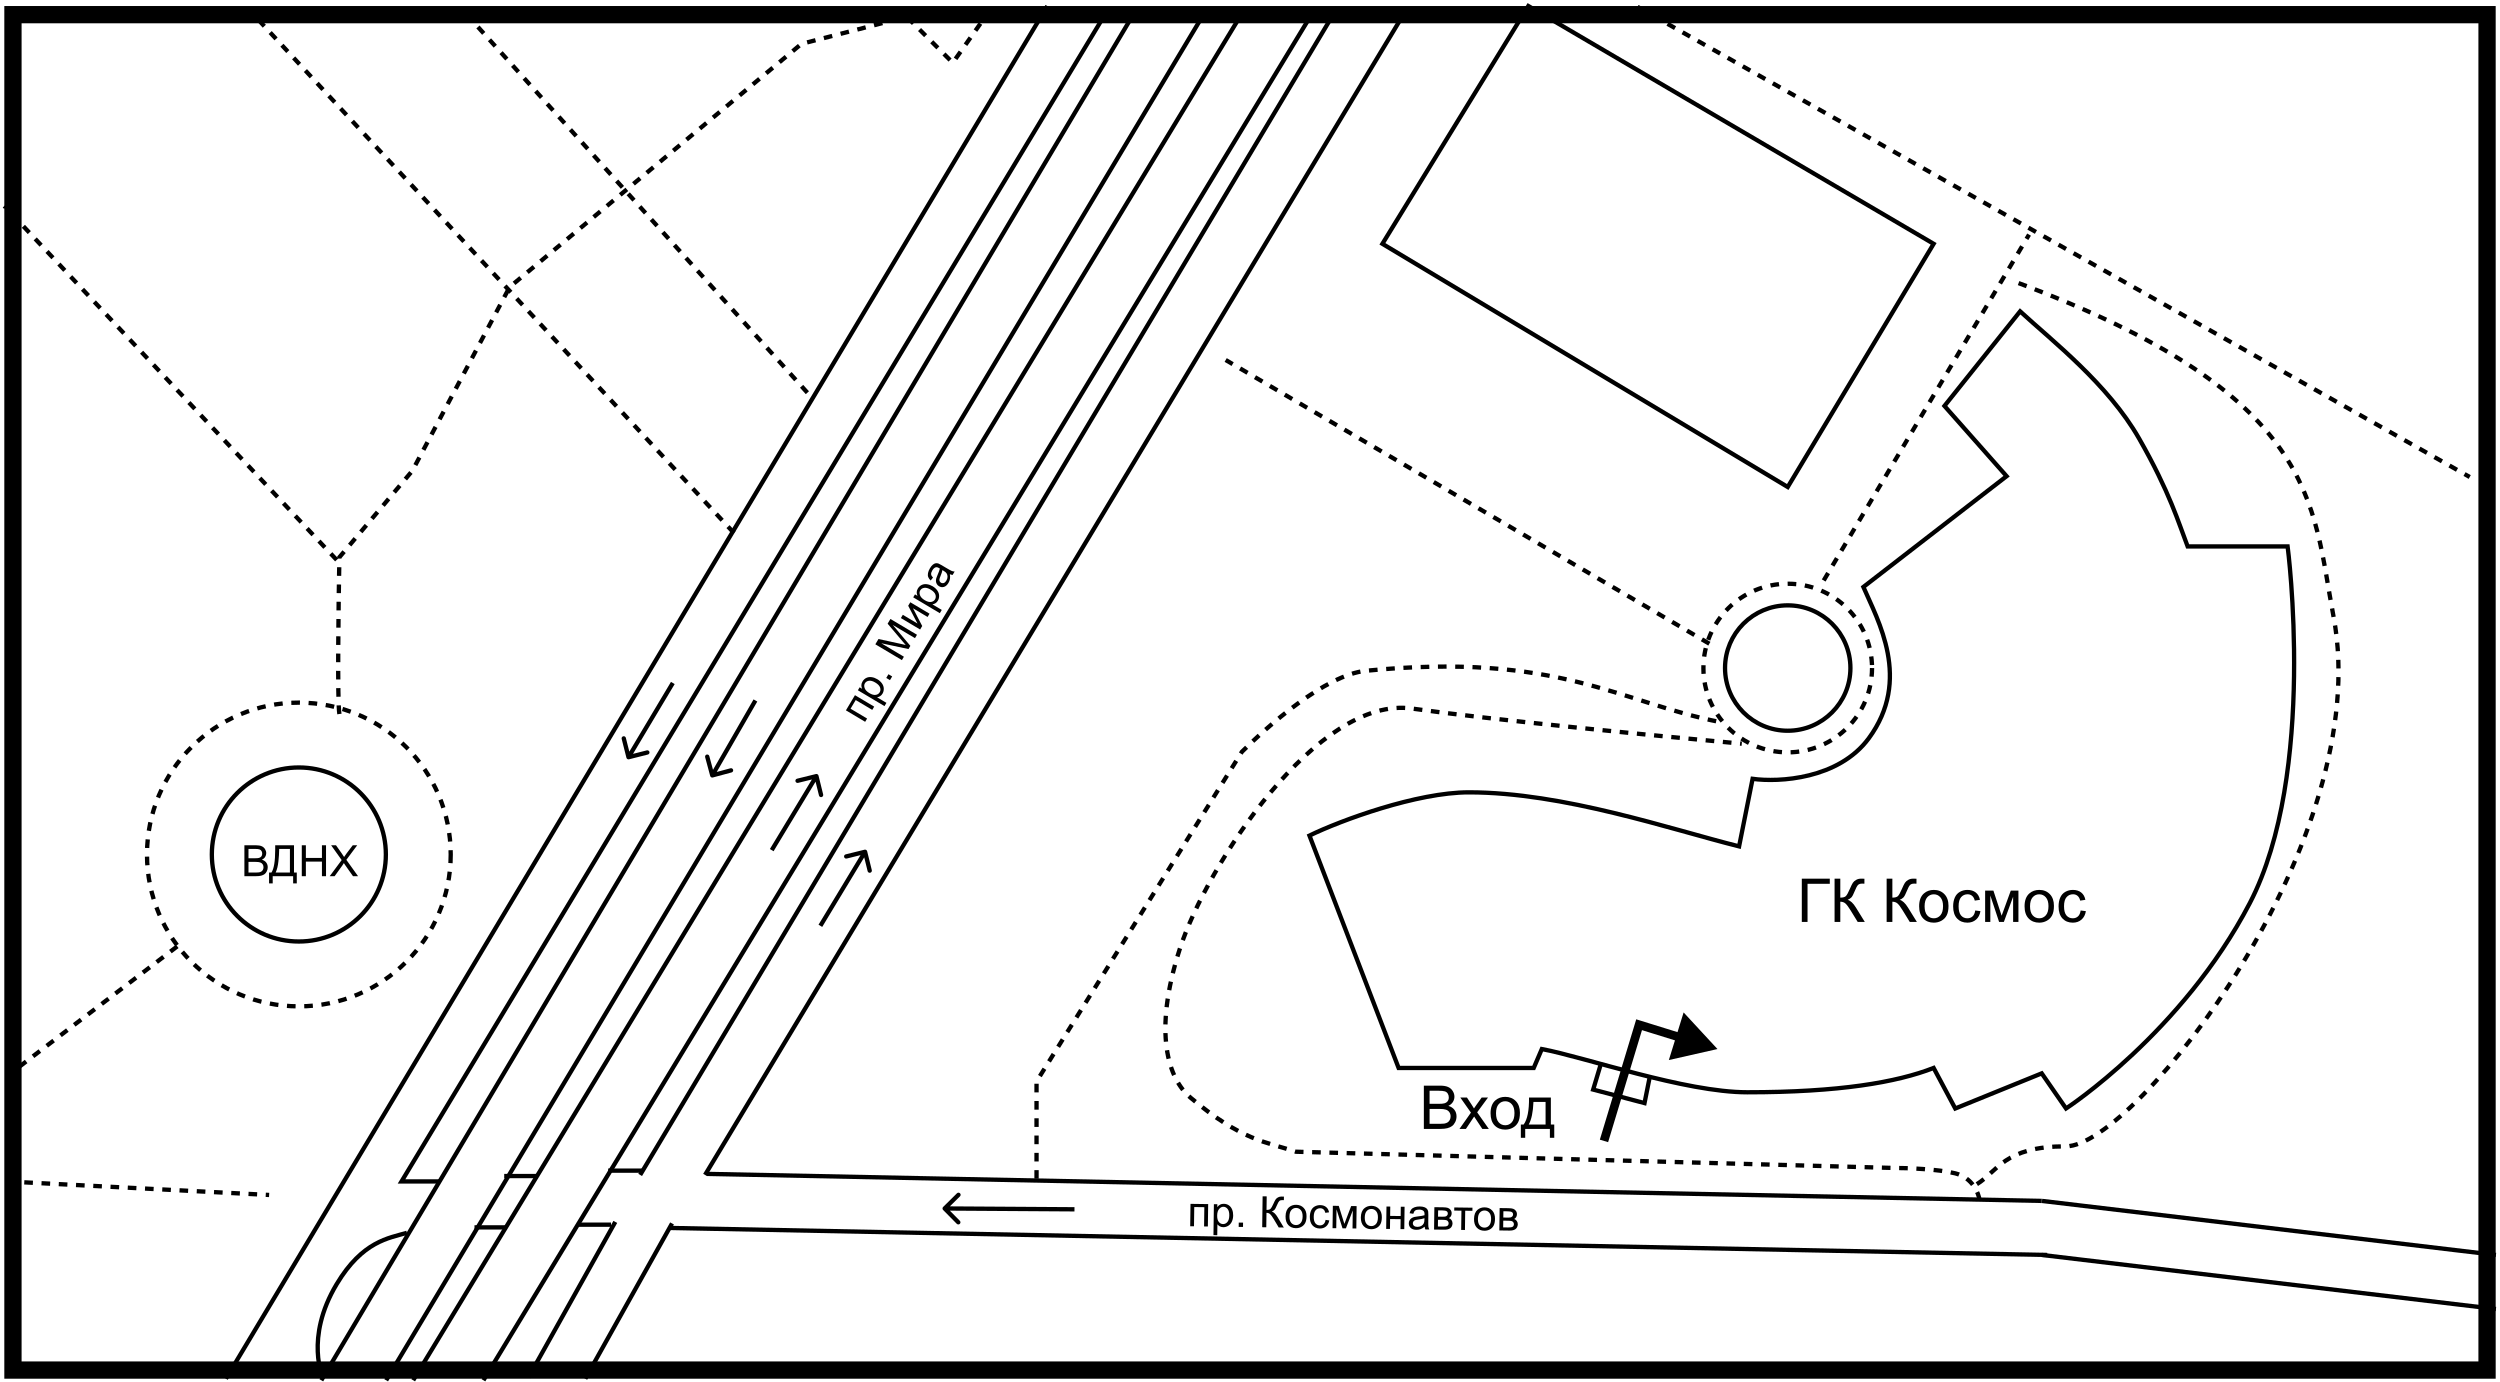 <?xml version="1.0" encoding="UTF-8"?> <svg xmlns="http://www.w3.org/2000/svg" width="579" height="320" viewBox="0 0 579 320" fill="none"><path d="M240.061 272.998V250.469L287.622 174.119C293.255 168.487 306.826 156.29 316.41 155.345C360.843 150.964 375.028 162.646 398.391 167.235" stroke="black" stroke-dasharray="2 2"></path><line x1="74.416" y1="319.678" x2="263.412" y2="1.765" stroke="black"></line><line x1="89.437" y1="319.677" x2="279.684" y2="1.764" stroke="black"></line><line x1="95.696" y1="319.674" x2="288.447" y2="1.761" stroke="black"></line><line x1="111.967" y1="319.674" x2="304.718" y2="1.761" stroke="black"></line><line x1="163.283" y1="272.114" x2="325.995" y2="1.763" stroke="black"></line><path d="M135.55 319.308L155.646 283.349" stroke="black"></path><path d="M122.408 318.954L142.504 282.995" stroke="black"></path><line x1="148.263" y1="272.115" x2="309.723" y2="1.764" stroke="black"></line><line x1="163.722" y1="271.872" x2="472.873" y2="278.13" stroke="black"></line><line x1="472.922" y1="278.133" x2="578.059" y2="290.65" stroke="black"></line><line x1="472.922" y1="290.65" x2="578.059" y2="303.166" stroke="black"></line><line x1="154.959" y1="284.389" x2="474.124" y2="290.647" stroke="black"></line><path d="M303.268 193.519L323.919 247.339H355.21L357.088 242.958C367.101 244.836 390.2 252.971 404.649 252.971C425.927 252.971 439.278 250.677 447.83 247.339L452.837 256.726L472.863 248.591L478.495 256.726C478.495 256.726 505.405 239.204 521.051 209.164C536.696 179.125 529.812 126.557 529.812 126.557H506.657C504.571 121.133 502.544 114.041 495.392 101.525C488.24 89.008 475.366 78.995 467.856 72.111L450.334 94.015L464.727 110.286L431.559 135.944C434.897 143.663 442.824 157.401 432.811 170.99C425.802 180.502 411.951 181.211 405.901 180.377L402.772 196.022C386.918 192.059 362.094 183.506 340.191 183.506C328.165 183.506 310.569 189.973 303.268 193.519Z" stroke="black"></path><circle cx="414.037" cy="154.719" r="14.52" stroke="black"></circle><circle cx="69.213" cy="197.9" r="20.152" stroke="black"></circle><circle cx="414.037" cy="154.719" r="19.526" stroke="black" stroke-dasharray="2 2"></circle><circle cx="69.214" cy="197.9" r="35.171" stroke="black" stroke-dasharray="2 2"></circle><path d="M414.038 112.789L320.166 56.466L353.959 1.395L447.831 56.466L414.038 112.789Z" stroke="black"></path><line x1="422.368" y1="134.438" x2="469.93" y2="54.334" stroke="black" stroke-dasharray="2 2"></line><line x1="379.237" y1="1.585" x2="571.988" y2="110.477" stroke="black" stroke-dasharray="2 2"></line><path d="M458.47 278.004C458.261 276.335 456.843 272.747 452.838 271.746C448.832 270.745 441.573 270.494 438.444 270.494L300.139 266.739C293.255 264.445 287.622 264.236 275.732 254.223C270.555 249.863 266.97 239.203 273.229 219.803C279.487 200.403 305.145 160.977 327.049 164.106C344.572 166.609 385.25 170.573 403.398 172.241" stroke="black" stroke-dasharray="2 2"></path><path d="M148.692 271.12H140.856M141.509 283.636H133.673" stroke="black"></path><path d="M124.286 272.372H116.776M117.402 284.262H109.892" stroke="black"></path><path d="M329.764 261.455V251.434H333.524C334.29 251.434 334.903 251.536 335.363 251.741C335.828 251.942 336.19 252.254 336.45 252.678C336.714 253.097 336.846 253.537 336.846 253.997C336.846 254.426 336.73 254.829 336.498 255.207C336.265 255.586 335.914 255.891 335.445 256.123C336.051 256.301 336.516 256.604 336.84 257.032C337.168 257.461 337.332 257.967 337.332 258.55C337.332 259.019 337.231 259.457 337.031 259.863C336.835 260.264 336.591 260.573 336.299 260.792C336.008 261.011 335.641 261.177 335.199 261.291C334.761 261.401 334.224 261.455 333.586 261.455H329.764ZM331.09 255.645H333.257C333.845 255.645 334.267 255.606 334.522 255.529C334.859 255.428 335.112 255.262 335.281 255.03C335.454 254.797 335.541 254.505 335.541 254.155C335.541 253.822 335.461 253.53 335.301 253.28C335.142 253.024 334.914 252.851 334.618 252.76C334.322 252.664 333.813 252.616 333.093 252.616H331.09V255.645ZM331.09 260.273H333.586C334.014 260.273 334.315 260.257 334.488 260.225C334.793 260.17 335.048 260.079 335.254 259.951C335.459 259.824 335.627 259.639 335.759 259.398C335.892 259.152 335.958 258.869 335.958 258.55C335.958 258.176 335.862 257.853 335.671 257.579C335.479 257.301 335.213 257.108 334.871 256.998C334.534 256.884 334.046 256.827 333.408 256.827H331.09V260.273ZM338.015 261.455L340.668 257.682L338.214 254.196H339.752L340.866 255.898C341.076 256.221 341.244 256.492 341.372 256.711C341.572 256.41 341.757 256.144 341.925 255.911L343.149 254.196H344.619L342.11 257.614L344.81 261.455H343.299L341.809 259.199L341.413 258.591L339.506 261.455H338.015ZM345.214 257.825C345.214 256.481 345.587 255.485 346.335 254.838C346.959 254.3 347.72 254.031 348.618 254.031C349.616 254.031 350.432 254.36 351.065 255.016C351.699 255.668 352.015 256.57 352.015 257.723C352.015 258.657 351.874 259.393 351.591 259.931C351.313 260.464 350.906 260.879 350.368 261.175C349.835 261.471 349.251 261.619 348.618 261.619C347.602 261.619 346.779 261.294 346.15 260.642C345.526 259.99 345.214 259.051 345.214 257.825ZM346.478 257.825C346.478 258.755 346.681 259.452 347.087 259.917C347.492 260.378 348.003 260.608 348.618 260.608C349.228 260.608 349.737 260.375 350.142 259.91C350.548 259.446 350.751 258.737 350.751 257.784C350.751 256.887 350.546 256.208 350.135 255.747C349.73 255.282 349.224 255.05 348.618 255.05C348.003 255.05 347.492 255.28 347.087 255.74C346.681 256.201 346.478 256.896 346.478 257.825ZM354.121 254.196H359.179V260.444H359.965V263.513H358.954V261.455H353.239V263.513H352.227V260.444H352.877C353.742 259.268 354.157 257.185 354.121 254.196ZM355.146 255.214C355.055 257.57 354.69 259.313 354.052 260.444H357.956V255.214H355.146Z" fill="black"></path><path d="M275.721 278.813L279.812 278.868L279.742 284.053L278.863 284.041L278.924 279.584L276.59 279.552L276.529 284.01L275.65 283.998L275.721 278.813ZM281.038 286.059L281.135 278.886L281.936 278.897L281.927 279.571C282.119 279.31 282.335 279.116 282.575 278.989C282.814 278.859 283.103 278.796 283.441 278.801C283.884 278.807 284.273 278.926 284.609 279.158C284.944 279.391 285.195 279.716 285.362 280.135C285.529 280.551 285.609 281.006 285.602 281.501C285.595 282.032 285.492 282.509 285.295 282.933C285.1 283.353 284.819 283.675 284.451 283.898C284.087 284.117 283.705 284.225 283.304 284.219C283.011 284.215 282.748 284.15 282.516 284.023C282.286 283.896 282.098 283.737 281.951 283.546L281.917 286.071L281.038 286.059ZM281.896 281.519C281.886 282.186 282.015 282.681 282.281 283.004C282.546 283.327 282.871 283.491 283.255 283.496C283.646 283.501 283.982 283.341 284.263 283.016C284.547 282.688 284.694 282.177 284.704 281.484C284.713 280.823 284.583 280.327 284.314 279.994C284.048 279.662 283.727 279.493 283.349 279.488C282.975 279.483 282.64 279.654 282.346 280.002C282.055 280.346 281.905 280.852 281.896 281.519ZM286.88 284.151L286.893 283.15L287.894 283.163L287.881 284.164L286.88 284.151ZM292.421 277.067L293.368 277.08L293.325 280.215C293.758 280.22 294.064 280.142 294.242 279.978C294.42 279.811 294.65 279.411 294.932 278.776C295.137 278.31 295.304 277.982 295.434 277.792C295.567 277.598 295.753 277.438 295.992 277.311C296.232 277.181 296.495 277.118 296.781 277.122C297.146 277.127 297.338 277.132 297.357 277.139L297.346 277.96C297.313 277.959 297.25 277.957 297.155 277.952C297.051 277.947 296.988 277.945 296.965 277.945C296.662 277.94 296.437 278.011 296.288 278.155C296.137 278.3 295.961 278.61 295.763 279.086C295.514 279.688 295.305 280.067 295.137 280.225C294.969 280.379 294.769 280.501 294.536 280.592C294.997 280.726 295.447 281.158 295.886 281.89L297.328 284.293L296.151 284.277L294.982 282.317C294.66 281.776 294.39 281.404 294.171 281.203C293.953 280.998 293.668 280.893 293.316 280.888L293.271 284.238L292.324 284.225L292.421 277.067ZM297.734 281.705C297.747 280.745 298.024 280.038 298.564 279.583C299.015 279.205 299.561 279.02 300.203 279.029C300.915 279.038 301.495 279.281 301.941 279.756C302.387 280.227 302.604 280.875 302.593 281.698C302.584 282.366 302.476 282.89 302.269 283.271C302.065 283.649 301.77 283.942 301.383 284.148C300.999 284.354 300.581 284.454 300.129 284.448C299.403 284.438 298.819 284.198 298.376 283.726C297.936 283.254 297.722 282.581 297.734 281.705ZM298.638 281.718C298.628 282.382 298.767 282.882 299.052 283.218C299.337 283.55 299.699 283.72 300.139 283.726C300.575 283.732 300.94 283.57 301.234 283.242C301.528 282.914 301.68 282.41 301.689 281.73C301.698 281.089 301.558 280.602 301.27 280.269C300.985 279.933 300.626 279.762 300.193 279.756C299.753 279.75 299.386 279.91 299.092 280.234C298.798 280.559 298.647 281.054 298.638 281.718ZM307.001 282.525L307.864 282.649C307.761 283.243 307.513 283.707 307.117 284.04C306.726 284.37 306.246 284.531 305.68 284.524C304.97 284.514 304.402 284.275 303.976 283.807C303.552 283.336 303.347 282.667 303.359 281.801C303.366 281.242 303.466 280.753 303.657 280.336C303.848 279.918 304.134 279.608 304.514 279.405C304.898 279.198 305.313 279.098 305.759 279.104C306.322 279.112 306.78 279.262 307.135 279.553C307.489 279.841 307.713 280.248 307.807 280.773L306.95 280.893C306.874 280.544 306.732 280.28 306.526 280.101C306.324 279.923 306.076 279.831 305.783 279.827C305.34 279.821 304.979 279.976 304.698 280.291C304.417 280.603 304.271 281.103 304.262 281.789C304.253 282.486 304.379 282.994 304.642 283.313C304.904 283.633 305.25 283.795 305.68 283.801C306.025 283.806 306.315 283.704 306.549 283.495C306.783 283.287 306.934 282.964 307.001 282.525ZM308.687 279.261L310.054 279.28L311.359 283.449L312.929 279.319L314.194 279.336L314.123 284.522L313.244 284.51L313.301 280.335L311.711 284.489L310.925 284.478L309.535 280.084L309.475 284.458L308.616 284.447L308.687 279.261ZM315.174 281.943C315.187 280.983 315.464 280.275 316.004 279.82C316.455 279.442 317.001 279.257 317.642 279.266C318.355 279.276 318.935 279.518 319.381 279.993C319.827 280.465 320.044 281.112 320.033 281.936C320.024 282.603 319.916 283.127 319.709 283.509C319.505 283.887 319.21 284.179 318.823 284.385C318.439 284.592 318.021 284.692 317.569 284.686C316.843 284.676 316.258 284.435 315.816 283.963C315.376 283.492 315.162 282.818 315.174 281.943ZM316.077 281.955C316.068 282.619 316.206 283.119 316.492 283.455C316.777 283.788 317.139 283.957 317.578 283.963C318.015 283.969 318.38 283.808 318.674 283.48C318.968 283.152 319.12 282.648 319.129 281.967C319.138 281.326 318.998 280.839 318.71 280.506C318.424 280.17 318.065 280 317.632 279.994C317.193 279.988 316.826 280.147 316.532 280.472C316.238 280.797 316.086 281.291 316.077 281.955ZM321.107 279.431L321.986 279.443L321.957 281.601L324.393 281.634L324.422 279.476L325.301 279.488L325.231 284.673L324.352 284.661L324.383 282.361L321.947 282.328L321.916 284.628L321.037 284.616L321.107 279.431ZM329.951 284.097C329.622 284.37 329.305 284.561 329.001 284.67C328.7 284.78 328.377 284.833 328.032 284.828C327.462 284.82 327.026 284.676 326.724 284.395C326.422 284.111 326.274 283.753 326.279 283.32C326.283 283.066 326.343 282.835 326.46 282.629C326.58 282.419 326.733 282.252 326.921 282.127C327.111 282.003 327.324 281.91 327.559 281.848C327.732 281.805 327.993 281.764 328.342 281.727C329.053 281.652 329.577 281.558 329.914 281.445C329.919 281.325 329.921 281.248 329.922 281.216C329.927 280.858 329.847 280.604 329.683 280.456C329.461 280.254 329.129 280.15 328.686 280.144C328.273 280.139 327.966 280.208 327.765 280.351C327.568 280.492 327.42 280.745 327.32 281.112L326.463 280.983C326.546 280.616 326.678 280.322 326.86 280.1C327.043 279.874 327.304 279.704 327.644 279.588C327.984 279.469 328.377 279.412 328.823 279.418C329.266 279.424 329.625 279.481 329.9 279.589C330.175 279.697 330.377 279.832 330.505 279.993C330.633 280.151 330.721 280.351 330.77 280.592C330.797 280.743 330.808 281.013 330.803 281.404L330.787 282.575C330.776 283.392 330.787 283.91 330.82 284.129C330.856 284.344 330.928 284.552 331.036 284.752L330.118 284.739C330.029 284.556 329.974 284.342 329.951 284.097ZM329.904 282.134C329.584 282.259 329.104 282.364 328.464 282.446C328.102 282.493 327.846 282.548 327.695 282.611C327.545 282.674 327.428 282.769 327.345 282.895C327.262 283.017 327.219 283.155 327.217 283.308C327.214 283.542 327.299 283.739 327.473 283.898C327.65 284.056 327.909 284.138 328.251 284.143C328.589 284.147 328.891 284.078 329.157 283.935C329.423 283.789 329.619 283.588 329.746 283.333C329.843 283.135 329.895 282.843 329.9 282.456L329.904 282.134ZM332.2 279.582L334.226 279.609C334.724 279.616 335.093 279.663 335.333 279.751C335.576 279.836 335.782 279.99 335.951 280.214C336.124 280.437 336.209 280.704 336.204 281.013C336.201 281.261 336.146 281.476 336.039 281.66C335.936 281.841 335.781 281.992 335.574 282.113C335.817 282.198 336.017 282.354 336.173 282.58C336.333 282.804 336.411 283.069 336.407 283.375C336.367 283.866 336.187 284.228 335.864 284.461C335.542 284.694 335.077 284.807 334.468 284.798L332.129 284.767L332.2 279.582ZM333.049 281.776L333.987 281.789C334.361 281.794 334.618 281.778 334.759 281.741C334.899 281.703 335.026 281.627 335.138 281.511C335.25 281.392 335.307 281.25 335.31 281.084C335.313 280.811 335.218 280.619 335.025 280.509C334.834 280.399 334.504 280.341 334.036 280.334L333.069 280.321L333.049 281.776ZM333.018 284.056L334.175 284.072C334.673 284.079 335.016 284.026 335.203 283.915C335.39 283.8 335.49 283.601 335.504 283.318C335.506 283.152 335.455 282.999 335.349 282.857C335.244 282.712 335.105 282.621 334.933 282.583C334.761 282.542 334.484 282.518 334.104 282.513L333.039 282.499L333.018 284.056ZM336.809 279.644L341.022 279.702L341.013 280.429L339.343 280.406L339.282 284.864L338.408 284.852L338.469 280.395L336.799 280.372L336.809 279.644ZM341.383 282.3C341.396 281.339 341.672 280.632 342.212 280.177C342.663 279.799 343.21 279.614 343.851 279.623C344.564 279.633 345.143 279.875 345.589 280.35C346.035 280.821 346.253 281.469 346.242 282.293C346.232 282.96 346.124 283.484 345.917 283.865C345.714 284.244 345.418 284.536 345.031 284.742C344.648 284.948 344.23 285.049 343.777 285.042C343.051 285.033 342.467 284.792 342.024 284.32C341.585 283.849 341.371 283.175 341.383 282.3ZM342.286 282.312C342.277 282.976 342.415 283.476 342.7 283.812C342.985 284.145 343.348 284.314 343.787 284.32C344.223 284.326 344.588 284.165 344.882 283.837C345.177 283.509 345.328 283.004 345.338 282.324C345.346 281.683 345.207 281.196 344.918 280.863C344.633 280.527 344.274 280.356 343.841 280.35C343.402 280.344 343.035 280.504 342.741 280.829C342.446 281.154 342.295 281.648 342.286 282.312ZM347.316 279.787L349.342 279.815C349.84 279.822 350.209 279.869 350.449 279.957C350.692 280.042 350.898 280.196 351.067 280.42C351.24 280.643 351.324 280.91 351.32 281.219C351.317 281.466 351.262 281.682 351.155 281.866C351.052 282.047 350.897 282.198 350.69 282.319C350.933 282.404 351.133 282.559 351.289 282.786C351.449 283.01 351.527 283.274 351.522 283.58C351.483 284.071 351.302 284.434 350.98 284.667C350.658 284.9 350.193 285.013 349.584 285.004L347.245 284.972L347.316 279.787ZM348.165 281.982L349.102 281.995C349.477 282 349.734 281.984 349.875 281.946C350.015 281.909 350.141 281.833 350.254 281.717C350.366 281.598 350.423 281.456 350.425 281.29C350.429 281.016 350.334 280.825 350.14 280.715C349.95 280.605 349.62 280.546 349.151 280.54L348.185 280.527L348.165 281.982ZM348.134 284.262L349.291 284.278C349.789 284.284 350.132 284.232 350.319 284.121C350.506 284.006 350.606 283.807 350.62 283.524C350.622 283.358 350.57 283.204 350.465 283.063C350.359 282.918 350.221 282.827 350.049 282.789C349.877 282.747 349.6 282.724 349.219 282.719L348.155 282.704L348.134 284.262Z" fill="black"></path><path d="M195.915 164.519L198.008 161.003L202.464 163.656L202.014 164.411L198.184 162.13L196.989 164.136L200.82 166.417L200.37 167.172L195.915 164.519ZM204.848 163.536L198.685 159.866L199.095 159.178L199.674 159.523C199.544 159.226 199.484 158.942 199.493 158.671C199.5 158.398 199.59 158.117 199.764 157.826C199.99 157.446 200.288 157.168 200.657 156.994C201.026 156.82 201.433 156.765 201.88 156.83C202.323 156.893 202.758 157.051 203.183 157.305C203.639 157.576 204.001 157.903 204.269 158.287C204.536 158.665 204.674 159.07 204.683 159.499C204.691 159.925 204.593 160.309 204.388 160.653C204.238 160.905 204.05 161.1 203.824 161.238C203.599 161.373 203.368 161.457 203.129 161.489L205.298 162.781L204.848 163.536ZM201.345 160.524C201.919 160.865 202.411 161.001 202.824 160.932C203.236 160.864 203.541 160.664 203.737 160.334C203.937 159.998 203.966 159.628 203.825 159.222C203.683 158.811 203.315 158.429 202.719 158.074C202.151 157.736 201.656 157.6 201.234 157.667C200.813 157.731 200.506 157.925 200.313 158.249C200.121 158.571 200.102 158.946 200.256 159.375C200.409 159.799 200.772 160.182 201.345 160.524ZM206.116 157.522L205.256 157.01L205.768 156.15L206.628 156.662L206.116 157.522ZM208.879 152.882L202.729 149.22L203.458 147.995L208.68 149.132C209.165 149.24 209.527 149.322 209.765 149.381C209.583 149.178 209.319 148.873 208.974 148.467L205.572 144.446L206.224 143.351L212.374 147.013L211.907 147.798L206.759 144.732L210.843 149.585L210.405 150.319L204.11 148.98L209.346 152.098L208.879 152.882ZM208.643 143.143L209.093 142.388L212.491 144.412L210.339 140.295L210.824 139.481L215.279 142.134L214.83 142.889L211.452 140.878L213.583 144.983L213.098 145.797L208.643 143.143ZM217.664 142.014L211.501 138.344L211.911 137.656L212.49 138.001C212.36 137.704 212.299 137.42 212.309 137.149C212.316 136.876 212.406 136.595 212.579 136.304C212.806 135.923 213.104 135.646 213.473 135.472C213.842 135.297 214.249 135.243 214.695 135.308C215.139 135.371 215.573 135.529 215.998 135.782C216.454 136.054 216.816 136.381 217.084 136.764C217.351 137.143 217.49 137.547 217.499 137.977C217.507 138.403 217.409 138.787 217.204 139.131C217.054 139.383 216.866 139.578 216.64 139.716C216.415 139.851 216.183 139.935 215.945 139.967L218.114 141.259L217.664 142.014ZM214.161 139.002C214.734 139.343 215.227 139.479 215.64 139.41C216.052 139.341 216.356 139.142 216.553 138.812C216.753 138.476 216.782 138.106 216.641 137.7C216.499 137.289 216.13 136.907 215.535 136.552C214.967 136.214 214.472 136.078 214.049 136.145C213.629 136.209 213.322 136.403 213.128 136.727C212.937 137.049 212.918 137.424 213.072 137.853C213.225 138.277 213.588 138.66 214.161 139.002ZM219.986 132.98C220.057 133.401 220.064 133.771 220.007 134.089C219.952 134.405 219.836 134.711 219.659 135.007C219.368 135.497 219.025 135.802 218.631 135.924C218.234 136.043 217.849 135.992 217.477 135.771C217.259 135.641 217.09 135.474 216.969 135.269C216.847 135.06 216.779 134.844 216.765 134.619C216.752 134.392 216.778 134.161 216.842 133.926C216.891 133.755 216.987 133.509 217.129 133.188C217.419 132.535 217.6 132.034 217.67 131.686C217.569 131.622 217.504 131.581 217.476 131.565C217.168 131.381 216.909 131.324 216.698 131.391C216.412 131.483 216.156 131.719 215.93 132.099C215.718 132.454 215.625 132.754 215.649 133C215.672 133.241 215.818 133.496 216.085 133.766L215.545 134.444C215.269 134.189 215.08 133.927 214.979 133.658C214.875 133.388 214.857 133.076 214.927 132.724C214.994 132.369 215.142 132.001 215.37 131.618C215.596 131.237 215.825 130.955 216.056 130.77C216.287 130.586 216.505 130.479 216.708 130.448C216.909 130.416 217.126 130.44 217.36 130.518C217.504 130.57 217.743 130.695 218.079 130.895L219.086 131.495C219.788 131.913 220.242 132.162 220.447 132.243C220.652 132.319 220.868 132.361 221.095 132.367L220.625 133.156C220.422 133.141 220.209 133.082 219.986 132.98ZM218.262 132.038C218.211 132.379 218.061 132.847 217.813 133.442C217.673 133.779 217.592 134.028 217.572 134.19C217.551 134.352 217.574 134.501 217.642 134.636C217.706 134.769 217.804 134.874 217.936 134.953C218.137 135.073 218.35 135.097 218.574 135.026C218.8 134.952 219 134.768 219.175 134.475C219.348 134.184 219.44 133.888 219.449 133.586C219.455 133.283 219.379 133.012 219.222 132.775C219.099 132.592 218.872 132.401 218.539 132.203L218.262 132.038Z" fill="black"></path><path d="M56.602 202.922V195.764H59.287C59.834 195.764 60.272 195.837 60.601 195.983C60.933 196.127 61.191 196.35 61.377 196.652C61.566 196.952 61.66 197.266 61.66 197.595C61.66 197.901 61.577 198.189 61.411 198.459C61.245 198.729 60.995 198.947 60.659 199.113C61.092 199.24 61.424 199.457 61.655 199.763C61.89 200.069 62.007 200.43 62.007 200.847C62.007 201.182 61.935 201.494 61.792 201.784C61.652 202.071 61.478 202.292 61.27 202.448C61.061 202.604 60.799 202.723 60.483 202.805C60.171 202.883 59.787 202.922 59.331 202.922H56.602ZM57.549 198.771H59.097C59.517 198.771 59.818 198.744 60 198.688C60.241 198.617 60.422 198.498 60.542 198.332C60.666 198.166 60.727 197.958 60.727 197.707C60.727 197.469 60.671 197.261 60.557 197.082C60.443 196.9 60.28 196.776 60.068 196.711C59.857 196.643 59.494 196.608 58.98 196.608H57.549V198.771ZM57.549 202.077H59.331C59.637 202.077 59.852 202.066 59.976 202.043C60.194 202.004 60.376 201.939 60.522 201.848C60.669 201.757 60.789 201.625 60.884 201.452C60.978 201.276 61.025 201.075 61.025 200.847C61.025 200.58 60.957 200.349 60.82 200.153C60.684 199.955 60.493 199.816 60.249 199.738C60.008 199.657 59.66 199.616 59.204 199.616H57.549V202.077ZM63.735 195.764H68.091V202.077H68.735V204.592H67.891V202.922H63.159V204.592H62.314V202.077H62.871C63.447 201.208 63.735 199.452 63.735 196.809V195.764ZM67.144 196.608H64.648V196.975C64.648 197.583 64.593 198.417 64.482 199.475C64.375 200.529 64.162 201.397 63.843 202.077H67.144V196.608ZM69.893 202.922V195.764H70.84V198.703H74.561V195.764H75.508V202.922H74.561V199.548H70.84V202.922H69.893ZM76.362 202.922L79.131 199.191L76.689 195.764H77.817L79.116 197.6C79.386 197.98 79.578 198.273 79.692 198.479C79.852 198.218 80.041 197.946 80.259 197.663L81.699 195.764H82.73L80.215 199.138L82.925 202.922H81.753L79.951 200.368C79.85 200.222 79.746 200.062 79.639 199.89C79.479 200.15 79.365 200.329 79.297 200.427L77.5 202.922H76.362Z" fill="black"></path><path d="M417.299 203.504H423.78V204.687H418.626V213.526H417.299V203.504ZM424.887 203.504H426.214V207.893C426.82 207.893 427.246 207.777 427.492 207.544C427.738 207.307 428.052 206.742 428.435 205.849C428.713 205.193 428.941 204.73 429.119 204.461C429.301 204.188 429.559 203.96 429.891 203.778C430.224 203.591 430.591 203.498 430.992 203.498C431.502 203.498 431.771 203.502 431.798 203.511V204.66C431.753 204.66 431.664 204.657 431.532 204.653C431.386 204.648 431.297 204.646 431.265 204.646C430.841 204.646 430.527 204.749 430.322 204.954C430.112 205.159 429.873 205.596 429.604 206.266C429.267 207.114 428.982 207.649 428.75 207.873C428.517 208.091 428.239 208.267 427.916 208.399C428.563 208.577 429.201 209.174 429.83 210.19L431.894 213.526H430.247L428.572 210.805C428.112 210.053 427.727 209.538 427.417 209.26C427.107 208.978 426.706 208.836 426.214 208.836V213.526H424.887V203.504ZM436.946 203.504H438.272V207.893C438.878 207.893 439.304 207.777 439.55 207.544C439.797 207.307 440.111 206.742 440.494 205.849C440.772 205.193 441 204.73 441.177 204.461C441.36 204.188 441.617 203.96 441.95 203.778C442.283 203.591 442.649 203.498 443.05 203.498C443.561 203.498 443.83 203.502 443.857 203.511V204.66C443.811 204.66 443.723 204.657 443.59 204.653C443.445 204.648 443.356 204.646 443.324 204.646C442.9 204.646 442.586 204.749 442.38 204.954C442.171 205.159 441.932 205.596 441.663 206.266C441.325 207.114 441.041 207.649 440.808 207.873C440.576 208.091 440.298 208.267 439.974 208.399C440.621 208.577 441.259 209.174 441.888 210.19L443.953 213.526H442.305L440.63 210.805C440.17 210.053 439.785 209.538 439.475 209.26C439.165 208.978 438.764 208.836 438.272 208.836V213.526H436.946V203.504ZM444.472 209.896C444.472 208.552 444.846 207.556 445.593 206.909C446.218 206.371 446.979 206.102 447.877 206.102C448.875 206.102 449.69 206.43 450.324 207.086C450.957 207.738 451.274 208.64 451.274 209.793C451.274 210.728 451.133 211.464 450.85 212.001C450.572 212.535 450.164 212.949 449.627 213.246C449.093 213.542 448.51 213.69 447.877 213.69C446.86 213.69 446.038 213.364 445.409 212.712C444.784 212.061 444.472 211.122 444.472 209.896ZM445.737 209.896C445.737 210.826 445.94 211.523 446.345 211.988C446.751 212.448 447.261 212.678 447.877 212.678C448.487 212.678 448.995 212.446 449.401 211.981C449.807 211.516 450.009 210.807 450.009 209.855C450.009 208.957 449.804 208.278 449.394 207.818C448.989 207.353 448.483 207.121 447.877 207.121C447.261 207.121 446.751 207.351 446.345 207.811C445.94 208.271 445.737 208.966 445.737 209.896ZM457.461 210.867L458.671 211.024C458.538 211.858 458.199 212.512 457.652 212.986C457.11 213.455 456.442 213.69 455.649 213.69C454.656 213.69 453.856 213.366 453.25 212.719C452.648 212.068 452.347 211.136 452.347 209.923C452.347 209.139 452.477 208.454 452.737 207.866C452.997 207.278 453.391 206.838 453.92 206.546C454.453 206.25 455.032 206.102 455.656 206.102C456.444 206.102 457.089 206.303 457.59 206.704C458.092 207.1 458.413 207.665 458.554 208.399L457.358 208.583C457.244 208.096 457.041 207.729 456.75 207.483C456.463 207.237 456.114 207.114 455.704 207.114C455.084 207.114 454.58 207.337 454.193 207.784C453.806 208.226 453.612 208.928 453.612 209.889C453.612 210.864 453.799 211.573 454.172 212.015C454.546 212.457 455.034 212.678 455.635 212.678C456.118 212.678 456.522 212.53 456.845 212.234C457.169 211.938 457.374 211.482 457.461 210.867ZM459.757 206.266H461.672L463.579 212.077L465.698 206.266H467.468V213.526H466.238V207.681L464.091 213.526H462.991L460.961 207.401V213.526H459.757V206.266ZM468.89 209.896C468.89 208.552 469.264 207.556 470.011 206.909C470.636 206.371 471.397 206.102 472.295 206.102C473.293 206.102 474.108 206.43 474.742 207.086C475.375 207.738 475.692 208.64 475.692 209.793C475.692 210.728 475.551 211.464 475.268 212.001C474.99 212.535 474.582 212.949 474.045 213.246C473.511 213.542 472.928 213.69 472.295 213.69C471.278 213.69 470.456 213.364 469.827 212.712C469.202 212.061 468.89 211.122 468.89 209.896ZM470.155 209.896C470.155 210.826 470.358 211.523 470.763 211.988C471.169 212.448 471.679 212.678 472.295 212.678C472.905 212.678 473.413 212.446 473.819 211.981C474.225 211.516 474.427 210.807 474.427 209.855C474.427 208.957 474.222 208.278 473.812 207.818C473.407 207.353 472.901 207.121 472.295 207.121C471.679 207.121 471.169 207.351 470.763 207.811C470.358 208.271 470.155 208.966 470.155 209.896ZM481.879 210.867L483.089 211.024C482.956 211.858 482.617 212.512 482.07 212.986C481.528 213.455 480.86 213.69 480.067 213.69C479.074 213.69 478.274 213.366 477.668 212.719C477.066 212.068 476.765 211.136 476.765 209.923C476.765 209.139 476.895 208.454 477.155 207.866C477.415 207.278 477.809 206.838 478.338 206.546C478.871 206.25 479.45 206.102 480.074 206.102C480.862 206.102 481.507 206.303 482.008 206.704C482.51 207.1 482.831 207.665 482.972 208.399L481.776 208.583C481.662 208.096 481.459 207.729 481.168 207.483C480.88 207.237 480.532 207.114 480.122 207.114C479.502 207.114 478.998 207.337 478.611 207.784C478.224 208.226 478.03 208.928 478.03 209.889C478.03 210.864 478.217 211.573 478.59 212.015C478.964 212.457 479.452 212.678 480.053 212.678C480.536 212.678 480.94 212.53 481.263 212.234C481.587 211.938 481.792 211.482 481.879 210.867Z" fill="black"></path><path d="M94.245 285.514C90.073 286.766 83.982 287.391 77.974 297.404C70.464 309.92 74.845 319.308 74.845 319.308" stroke="black"></path><path d="M101.756 273.623H92.994L256.331 2.646" stroke="black"></path><path d="M242.564 1.395L52.316 319.308" stroke="black"></path><path d="M457.844 274.249C462.642 271.329 464.102 265.488 478.496 265.488C494.585 265.488 550.252 194.283 540.451 142.828C535.445 116.544 537.322 91.512 466.605 65.228" stroke="black" stroke-dasharray="2 2"></path><path d="M395.888 149.087L283.868 83.376" stroke="black" stroke-dasharray="2 2"></path><path d="M41.052 219.177L1.626 249.217" stroke="black" stroke-dasharray="2 2"></path><path d="M1.626 273.624L62.33 276.753" stroke="black" stroke-dasharray="2 2"></path><path d="M169.97 123.428L59.201 3.898" stroke="black" stroke-dasharray="2 2"></path><path d="M108.014 3.272L187.492 91.512" stroke="black" stroke-dasharray="2 2"></path><path d="M78.601 165.358C78.1 162.354 78.392 139.908 78.601 129.06L95.498 109.034L118.027 66.479L185.615 10.156L210.022 3.898L220.661 14.537L228.17 3.898" stroke="black" stroke-dasharray="2 2"></path><path d="M77.975 129.686L1 47.705" stroke="black" stroke-dasharray="2 2"></path><path d="M189.568 179.632C189.502 179.364 189.231 179.2 188.963 179.266L184.594 180.345C184.326 180.411 184.162 180.682 184.229 180.95C184.295 181.219 184.566 181.382 184.834 181.316L188.717 180.357L189.676 184.24C189.743 184.508 190.014 184.672 190.282 184.606C190.55 184.54 190.713 184.269 190.647 184L189.568 179.632ZM179.158 197.153L189.511 180.01L188.655 179.493L178.302 196.636L179.158 197.153Z" fill="black"></path><path d="M200.834 197.154C200.768 196.886 200.497 196.723 200.229 196.789L195.86 197.868C195.592 197.934 195.428 198.205 195.494 198.473C195.56 198.741 195.831 198.905 196.1 198.839L199.983 197.88L200.942 201.763C201.008 202.031 201.279 202.195 201.547 202.128C201.815 202.062 201.979 201.791 201.913 201.523L200.834 197.154ZM190.424 214.675L200.776 197.533L199.92 197.016L189.568 214.159L190.424 214.675Z" fill="black"></path><path d="M164.48 179.714C164.552 179.98 164.827 180.138 165.093 180.067L169.439 178.897C169.705 178.825 169.863 178.55 169.791 178.284C169.72 178.017 169.445 177.859 169.179 177.931L165.316 178.971L164.276 175.109C164.204 174.842 163.93 174.684 163.663 174.756C163.397 174.828 163.239 175.102 163.31 175.369L164.48 179.714ZM174.522 161.979L164.53 179.334L165.397 179.833L175.388 162.478L174.522 161.979Z" fill="black"></path><path d="M145.078 175.493C145.145 175.761 145.417 175.923 145.685 175.855L150.048 174.754C150.316 174.687 150.478 174.415 150.411 174.147C150.343 173.88 150.071 173.717 149.804 173.785L145.925 174.764L144.946 170.885C144.879 170.617 144.607 170.455 144.339 170.523C144.072 170.59 143.909 170.862 143.977 171.13L145.078 175.493ZM155.399 157.92L145.133 175.114L145.992 175.627L156.257 158.432L155.399 157.92Z" fill="black"></path><path d="M218.432 279.526C218.235 279.72 218.233 280.036 218.427 280.233L221.589 283.435C221.783 283.632 222.099 283.634 222.296 283.44C222.492 283.246 222.494 282.929 222.3 282.733L219.49 279.886L222.337 277.076C222.533 276.882 222.535 276.565 222.341 276.369C222.147 276.172 221.831 276.17 221.634 276.364L218.432 279.526ZM248.851 279.575L218.786 279.382L218.78 280.382L248.844 280.575L248.851 279.575Z" fill="black"></path><path d="M370.856 246.087L368.979 252.346L380.869 255.475L382.121 249.216" stroke="black"></path><path d="M379.617 237.326L379.913 236.371L378.951 236.073L378.66 237.037L379.617 237.326ZM397.766 242.958L389.926 234.48L386.504 245.509L397.766 242.958ZM372.439 264.526L380.574 237.616L378.66 237.037L370.524 263.947L372.439 264.526ZM379.321 238.281L388.874 241.246L389.466 239.336L379.913 236.371L379.321 238.281Z" fill="black"></path><rect x="3" y="3.395" width="573" height="313.913" stroke="black" stroke-width="4"></rect></svg> 